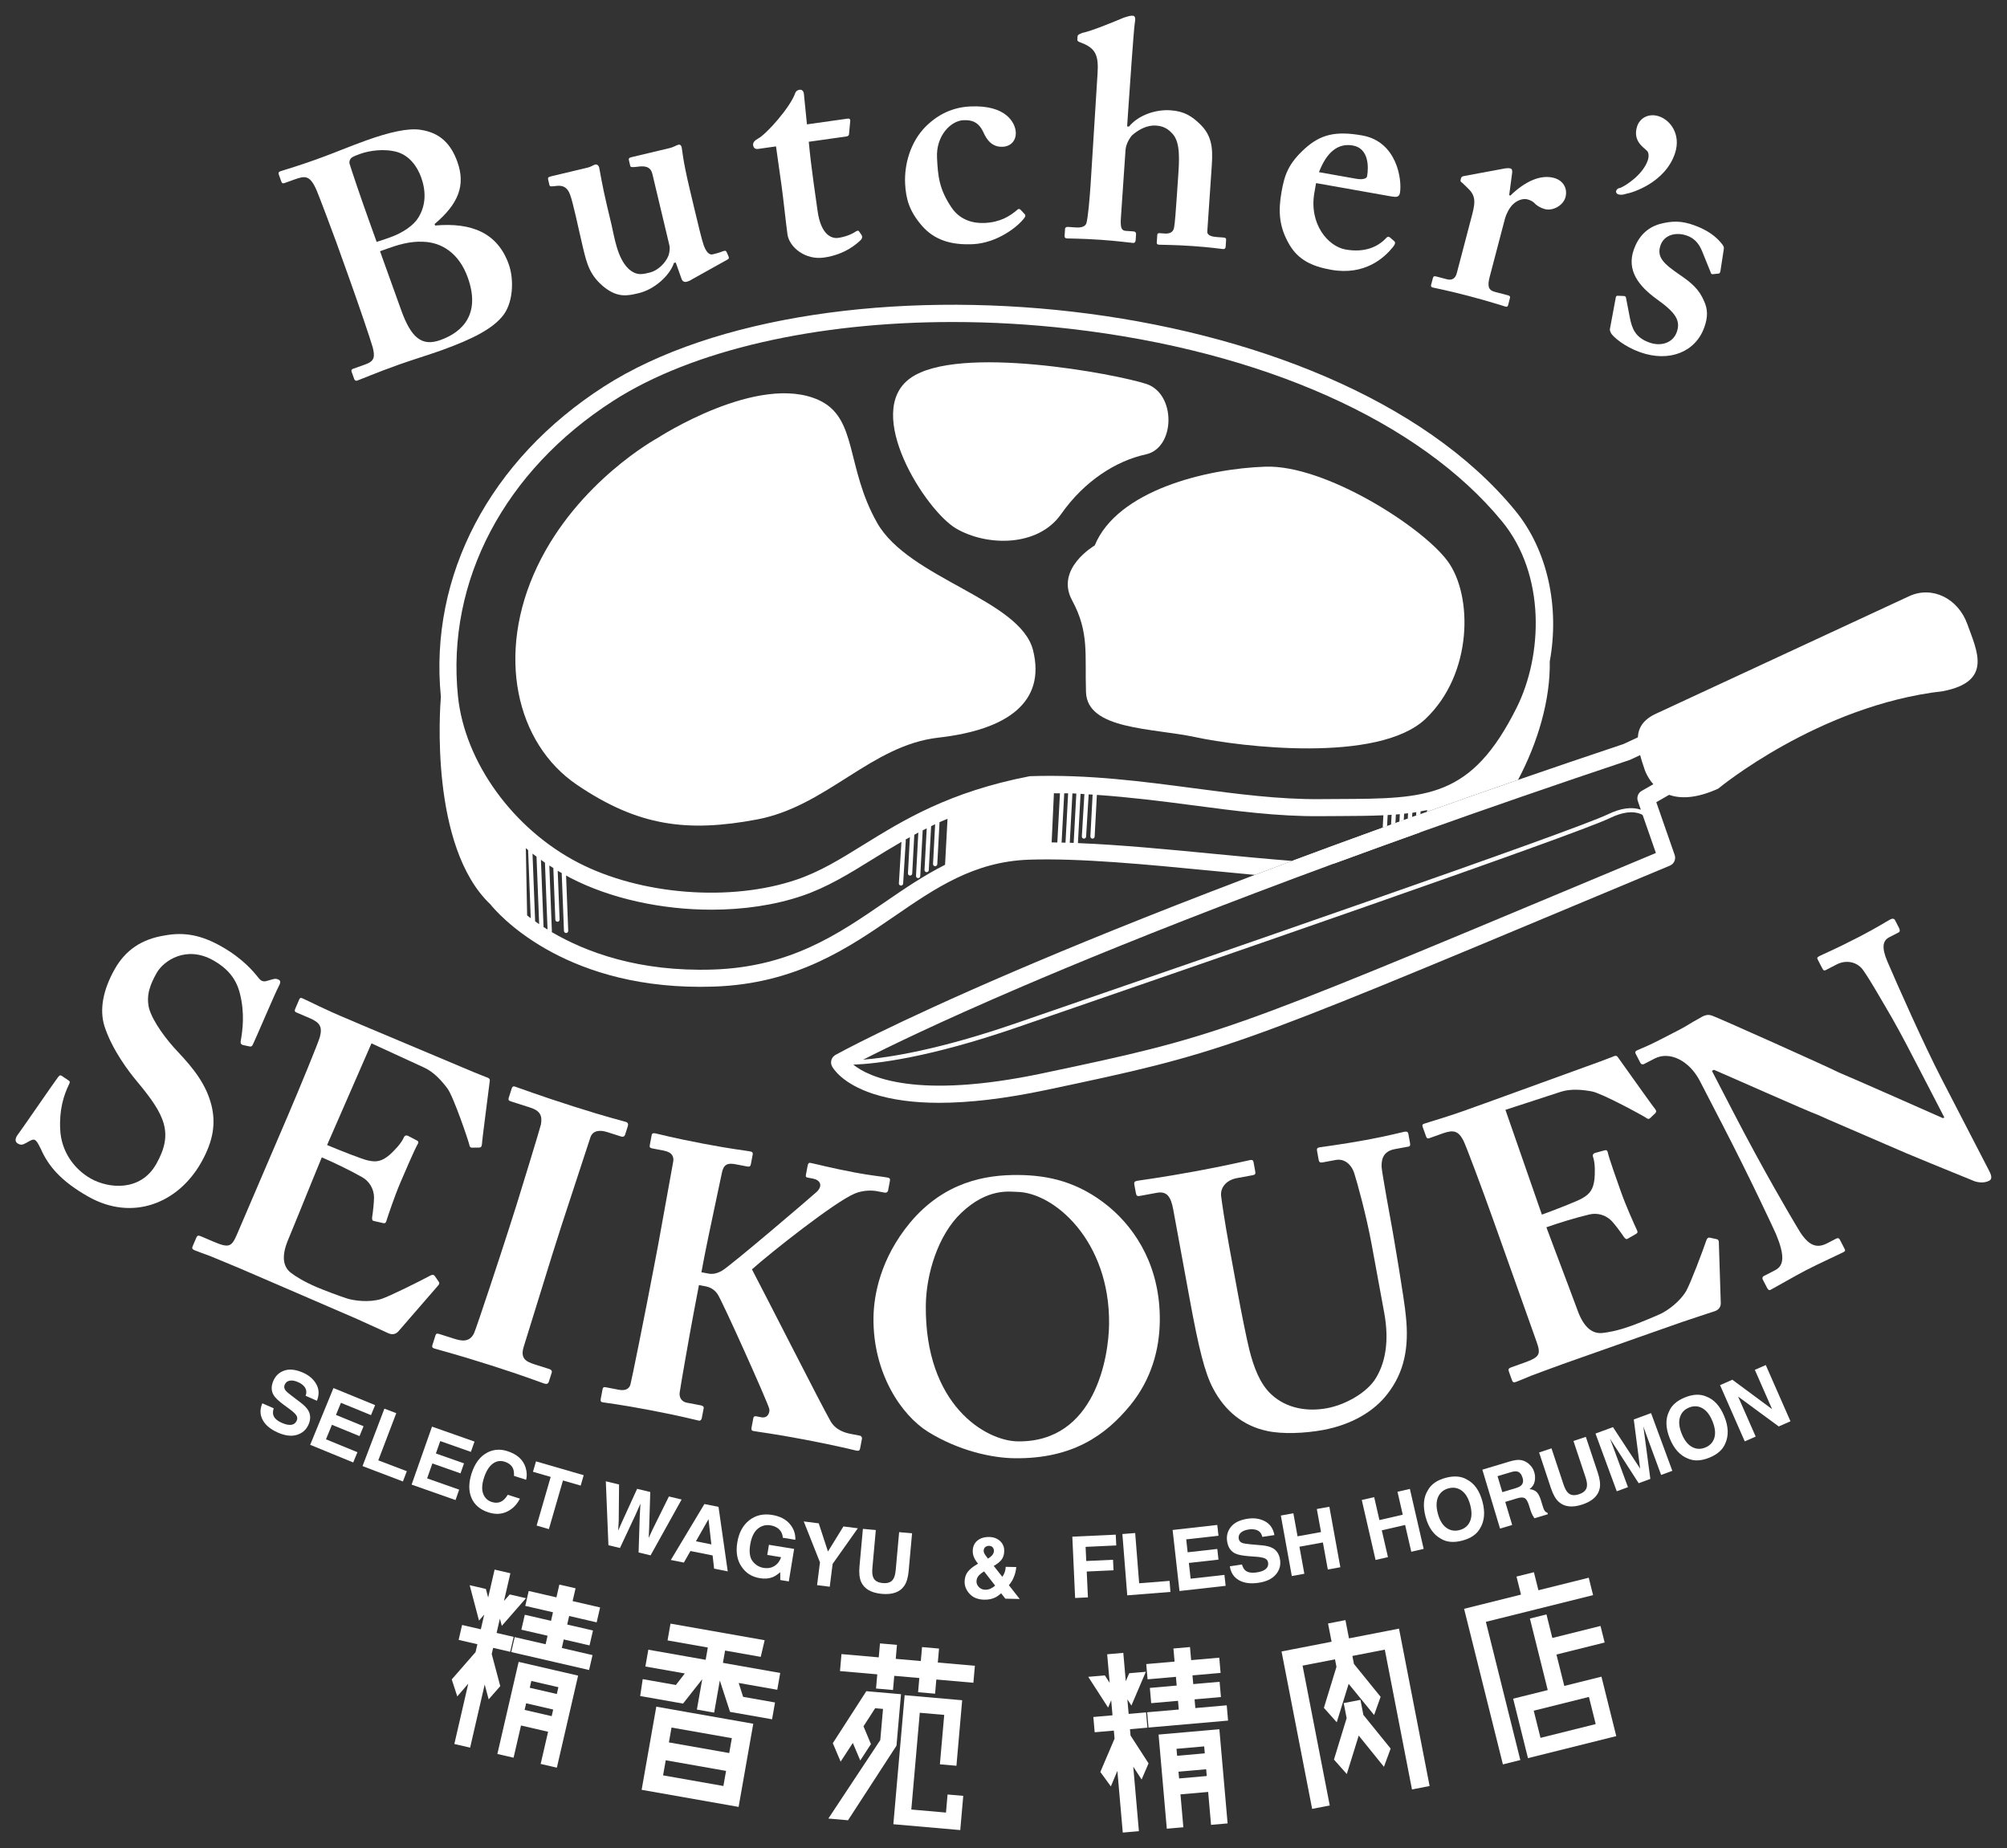 <?xml version="1.0" encoding="utf-8"?>
<!-- Generator: Adobe Illustrator 25.4.8, SVG Export Plug-In . SVG Version: 6.00 Build 0)  -->
<svg version="1.1" id="レイヤー_1" xmlns="http://www.w3.org/2000/svg" xmlns:xlink="http://www.w3.org/1999/xlink" x="0px"
	 y="0px" width="127.968px" height="117.85px" viewBox="0 0 127.968 117.85" enable-background="new 0 0 127.968 117.85"
	 xml:space="preserve">
<rect x="0" y="0" width="127.968" height="117.85" fill="#333333" stroke="none"/>
<g>
	<path fill="#FFFFFF" d="M31.873,103.211l-0.21,0.909l1.087,0.251l-0.22,0.952l-1.087-0.251l-0.091,0.394l0.545,2.045l-0.739,0.844
		l-0.254-0.945l-0.929,4.023l-1.006-0.232l0.888-3.846l-0.701,0.811l-0.353-1.083l1.519-1.741l0.116-0.502l-1.195-0.276l0.22-0.952
		l1.195,0.276l0.216-0.937l-0.332,0.382l-0.596-2.257l1.034,0.239l0.145,0.548l0.411-1.781l1.006,0.232l-0.408,1.767l0.368-0.415
		l1.035,0.239l-1.54,1.763L31.873,103.211z M35.822,105.08l1.958,0.452l-0.22,0.952l-4.962-1.145l0.22-0.953l1.971,0.455
		l0.125-0.543l-1.672-0.386l0.22-0.951l1.672,0.386l0.125-0.544l-1.767-0.408l0.219-0.951l1.767,0.408l0.188-0.816l1.033,0.238
		l-0.189,0.816l1.753,0.404l-0.219,0.951l-1.753-0.405l-0.126,0.544l1.644,0.38l-0.22,0.951l-1.645-0.38L35.822,105.08z
		 M35.506,112.711l-1.033-0.238l0.474-2.052l-1.727-0.399l-0.474,2.053l-1.033-0.238l1.356-5.872l3.792,0.876L35.506,112.711z
		 M35.603,107.579l-1.725-0.398l-0.1,0.435l1.725,0.398L35.603,107.579z M33.45,109.028l1.725,0.398l0.097-0.421l-1.725-0.399
		L33.45,109.028z"/>
	<path fill="#FFFFFF" d="M71.882,108.353l0.081,0.93l1.111-0.097l0.086,0.974l-1.111,0.097l0.035,0.403l1.149,1.776l-0.442,1.031
		l-0.533-0.82l0.36,4.113l-1.029,0.09l-0.344-3.933l-0.416,0.988l-0.67-0.92l0.906-2.125l-0.045-0.513l-1.222,0.107l-0.085-0.974
		l1.222-0.107l-0.084-0.958l-0.198,0.465l-1.264-1.961l1.057-0.093l0.308,0.476l-0.159-1.821l1.028-0.09l0.158,1.807l0.221-0.509
		l1.058-0.092l-0.92,2.153L71.882,108.353z M76.216,108.91l2.001-0.175l0.086,0.974l-5.073,0.444l-0.086-0.974l2.016-0.176
		l-0.049-0.555l-1.71,0.15l-0.085-0.973l1.71-0.15l-0.049-0.556l-1.807,0.158l-0.085-0.972l1.807-0.158l-0.073-0.835l1.056-0.092
		l0.073,0.834l1.793-0.157l0.085,0.972l-1.793,0.157l0.049,0.556l1.681-0.147l0.085,0.973l-1.681,0.147L76.216,108.91z
		 M78.273,116.265l-1.056,0.092l-0.184-2.098l-1.765,0.154l0.183,2.098l-1.055,0.092l-0.525-6.003l3.877-0.339L78.273,116.265z
		 M76.779,111.354l-1.764,0.154l0.039,0.444l1.764-0.154L76.779,111.354z M75.18,113.398l1.764-0.155l-0.038-0.431l-1.764,0.155
		L75.18,113.398z"/>
	<path fill="#FFFFFF" d="M49.559,107.744l-2.46-0.434l0.283,0.885l2.034,0.359l-0.189,1.072l-2.679-0.472l-0.652-2l-0.361,2.047
		l-1.101-0.194l0.341-1.936l-1.223,1.554l-2.734-0.482l0.162-1.077l2.115,0.373l0.569-0.735l-2.515-0.443l0.189-1.072l3.655,0.645
		l0.138-0.784l-2.568-0.453l0.189-1.071l6.003,1.059l-0.25,1.061l-2.273-0.401l-0.138,0.783l3.653,0.645L49.559,107.744z
		 M47.094,115.213l-6.183-1.09l0.935-5.302l6.183,1.09L47.094,115.213z M46.663,110.83l-3.846-0.678l-0.167,0.948l3.846,0.678
		L46.663,110.83z M42.278,113.201l3.846,0.678l0.17-0.962l-3.846-0.678L42.278,113.201z"/>
	<path fill="#FFFFFF" d="M57.161,111.307l-3.09,4.758l-1.254-0.11l3.311-5.004l0.174-1.987l-0.5-0.044l-0.745,1.154l0.475,1.133
		l-0.68,1.046l-0.475-1.119l-0.777,1.192l-0.499-1.177l2.138-3.315l2.21,0.193L57.161,111.307z M59.796,106.007l2.363,0.207
		l-0.095,1.083l-2.363-0.207l-0.079,0.904l-1.084-0.095l0.079-0.904l-1.599-0.14l-0.079,0.904l-1.083-0.095l0.079-0.904
		l-2.377-0.208l0.095-1.083l2.377,0.208l0.078-0.89l1.083,0.095l-0.078,0.89l1.599,0.14l0.078-0.89l1.084,0.095L59.796,106.007z
		 M60.317,115.574l0.101-1.153l1,0.087l-0.191,2.182l-4.266-0.373l0.72-8.227l3.668,0.321l-0.366,4.178l-1.055-0.092l0.276-3.151
		l-1.558-0.136l-0.54,6.17L60.317,115.574z"/>
	<path fill="#FFFFFF" d="M91.153,113.881l-1.124,0.219l-1.733-8.915l-2.067,0.402l0.099,0.508l1.701,2.098l-0.414,1.16l-1.624-1.987
		l-0.759,2.451l-0.819-0.921l0.801-2.614l-0.093-0.479l-2.068,0.402l1.733,8.915l-1.123,0.218l-1.951-10.037l3.191-0.62
		l-0.226-1.163l1.109-0.216l0.226,1.164l3.191-0.621L91.153,113.881z M86.633,110.666l-0.76,2.451l-0.819-0.922l0.809-2.643
		l-0.187-0.959l1.067-0.207l0.186,0.959l1.74,2.148l-0.428,1.163L86.633,110.666z"/>
	<path fill="#FFFFFF" d="M98.091,101.398l3.208-0.799l0.277,1.11l-6.836,1.704l2.197,8.812l-1.111,0.277l-2.474-9.921l3.628-0.905
		l-0.287-1.151l1.11-0.277L98.091,101.398z M98.604,102.939l0.374,1.502l3.072-0.766l0.264,1.056l-3.073,0.766l0.499,2.002
		l2.37-0.591l0.945,3.791l-5.63,1.404l-0.945-3.791l2.205-0.549l-1.137-4.56L98.604,102.939z M101.743,109.933 M101.311,108.2
		l-3.519,0.878l0.432,1.732l3.519-0.878L101.311,108.2z"/>
	<g>
		<g>
			<path fill="#FFFFFF" d="M21.447,15.456c-0.242-0.675-1.101-2.947-1.234-3.259c-0.447-1.066-0.76-0.996-1.472-0.74l-0.6,0.215
				c-0.112,0.04-0.163,0.016-0.204-0.096l-0.155-0.431c-0.04-0.113-0.023-0.182,0.089-0.222c0.262-0.094,1.189-0.343,2.756-0.927
				c0.6-0.216,1.704-0.676,2.715-1.039c1.424-0.511,2.67-0.811,3.479-0.679c1.251,0.185,1.936,0.912,2.34,2.037
				c0.539,1.499,0.075,2.681-1.451,3.97l0.033,0.094c2.338-0.206,3.979,0.475,4.692,2.461c0.364,1.012,0.286,2.563-0.438,3.373
				c-0.625,0.732-1.751,1.369-3.849,2.123c-0.749,0.269-2.006,0.658-2.756,0.927c-1.462,0.525-2.228,0.864-2.622,1.006
				c-0.075,0.027-0.151-0.009-0.185-0.103l-0.168-0.468c-0.034-0.093,0.009-0.151,0.084-0.178l0.806-0.289
				c0.562-0.202,0.612-0.474,0.46-1.075c-0.124-0.463-0.975-2.95-1.527-4.486L21.447,15.456z M24.015,15.422
				c0.307-0.089,0.569-0.183,0.869-0.291c0.824-0.296,1.5-0.771,1.791-1.257c0.51-0.818,0.476-1.737,0.18-2.561
				c-0.256-0.712-0.75-1.381-1.511-1.615c-0.85-0.245-1.81-0.09-2.372,0.112c-0.187,0.067-0.412,0.148-0.548,0.24
				c-0.099,0.078-0.171,0.23-0.136,0.387c0.109,0.363,0.651,1.988,1.216,3.562L24.015,15.422z M25.577,19.768
				c0.633,1.761,1.308,2.344,2.507,1.913c1.462-0.525,2.561-1.703,1.74-3.989c-0.552-1.537-1.652-2.242-2.849-2.277
				c-0.82-0.044-1.62,0.202-2.257,0.43l-0.487,0.175l0.417,1.162L25.577,19.768z"/>
			<path fill="#FFFFFF" d="M43.086,16.738l-0.116,0.028c-0.26,0.799-1.236,1.686-2.243,1.926c-0.697,0.166-1.317,0.314-2.198-0.377
				c-0.914-0.744-1.104-1.456-1.362-2.541c-0.221-0.93-0.359-1.593-0.456-2c-0.11-0.465-0.276-1.162-0.371-1.385
				c-0.173-0.471-0.486-0.58-0.844-0.536c-0.319,0.035-0.435,0.063-0.463-0.054l-0.083-0.348c-0.028-0.116,0.002-0.164,0.195-0.21
				l2.324-0.553c0.116-0.028,0.208-0.07,0.281-0.108c0.073-0.038,0.146-0.076,0.204-0.089c0.116-0.028,0.221,0.07,0.249,0.186
				c0.046,0.194,0.181,1.103,0.499,2.439l0.286,1.201c0.184,0.775,0.362,2.124,1.079,2.813c0.526,0.489,0.942,0.349,1.369,0.247
				c0.465-0.11,0.972-0.559,1.18-1.059c0.05-0.135,0.121-0.438,0.066-0.671l-1.084-4.551c-0.12-0.503-0.515-0.532-0.989-0.46
				c-0.358,0.044-0.406,0.015-0.424-0.063l-0.083-0.349c-0.032-0.136,0.021-0.169,0.195-0.21L42.7,9.442
				c0.135-0.032,0.228-0.075,0.32-0.117c0.092-0.043,0.165-0.08,0.242-0.099c0.116-0.028,0.183,0.079,0.201,0.157
				c0.046,0.194,0.05,0.725,0.506,2.642l0.332,1.395c0.221,0.929,0.443,1.859,0.574,2.237c0.216,0.563,0.428,0.594,0.583,0.557
				c0.116-0.028,0.387-0.092,0.611-0.186c0.15-0.056,0.213-0.051,0.251,0.022l0.132,0.296c0.047,0.112,0.018,0.16-0.055,0.197
				l-2.24,1.25c-0.107,0.066-0.214,0.133-0.369,0.17c-0.155,0.037-0.27-0.018-0.327-0.168L43.086,16.738z"/>
			<path fill="#FFFFFF" d="M48.335,9.496c-0.158,0.022-0.287-0.04-0.315-0.237c-0.022-0.158,0.079-0.293,0.322-0.428
				c0.524-0.275,2.033-1.976,2.35-2.865c0.057-0.169,0.169-0.225,0.288-0.242c0.158-0.022,0.253,0.085,0.275,0.243l0.197,1.963
				l2.602-0.367c0.118-0.017,0.169,0.056,0.16,0.138l-0.08,0.856c-0.008,0.082-0.062,0.13-0.18,0.146L51.568,9.04
				c0.077,0.833,0.191,1.782,0.314,2.65l0.25,1.774c0.217,1.538,0.912,1.761,1.307,1.705c0.434-0.061,0.853-0.221,1.11-0.398
				c0.13-0.079,0.189-0.087,0.242,0.006l0.152,0.22c0.056,0.113,0.028,0.197-0.04,0.287c-0.248,0.236-0.992,0.944-2.372,1.14
				c-1.183,0.167-2.204-0.654-2.321-1.482c-0.1-0.71-0.264-2.295-0.369-3.044l-0.362-2.563L48.335,9.496z"/>
			<path fill="#FFFFFF" d="M65.318,13.636c0.063,0.057,0.086,0.135,0.012,0.239c-0.467,0.641-1.815,1.623-3.287,1.694
				c-1.352,0.065-2.443-0.241-3.245-1.158c-0.802-0.918-1.039-1.704-1.087-2.698c-0.061-1.253,0.349-2.668,1.299-3.631
				c0.799-0.796,1.734-1.24,2.848-1.294c2.307-0.112,2.881,1.056,2.91,1.653c0.023,0.477-0.276,0.89-0.832,0.917
				c-0.676,0.033-1.017-0.429-1.241-0.937c-0.311-0.663-0.755-0.781-1.272-0.756c-0.795,0.038-1.747,0.982-1.678,2.393
				c0.058,1.193,0.137,2.007,0.931,3.184c0.579,0.849,1.464,1.005,2.1,0.975c0.995-0.048,1.595-0.416,2.111-0.859
				c0.038-0.042,0.117-0.046,0.18,0.011L65.318,13.636z"/>
			<path fill="#FFFFFF" d="M75.121,11.256c0.07-1.033,0.146-2.145-0.335-2.697c-0.296-0.34-0.603-0.52-1.08-0.553
				c-0.516-0.035-1.052,0.208-1.518,0.615c-0.173,0.188-0.398,0.571-0.424,0.949l-0.293,4.291c-0.044,0.635,0.022,0.84,0.301,0.859
				l0.476,0.033c0.12,0.008,0.196,0.053,0.187,0.192l-0.024,0.357c-0.008,0.119-0.054,0.196-0.173,0.188
				c-0.159-0.011-1.029-0.13-2.061-0.2c-1.232-0.084-1.991-0.076-2.15-0.087c-0.099-0.007-0.156-0.05-0.148-0.17l0.03-0.437
				c0.006-0.099,0.089-0.133,0.188-0.127l0.496,0.034c0.318,0.022,0.601-0.039,0.677-0.273c0.107-0.392,0.205-1.542,0.267-2.456
				l0.444-7.094c0.076-1.112-0.135-1.526-0.792-1.85L68.84,2.687c-0.116-0.048-0.154-0.09-0.148-0.17l0.014-0.199
				c0.005-0.08,0.048-0.116,0.294-0.219c0.607-0.118,2.003-0.702,2.66-0.976c0.244-0.063,0.369-0.134,0.567-0.121
				c0.159,0.011,0.188,0.173,0.126,0.488C72.29,1.844,72.016,5.857,71.95,6.83l-0.084,1.231l0.119,0.008
				c0.609-0.737,1.712-1.101,2.646-1.037c0.874,0.059,1.371,0.373,1.932,0.93c0.859,0.857,0.752,1.847,0.675,2.979l-0.081,1.192
				l-0.179,2.622c-0.019,0.278,0.336,0.342,0.653,0.364l0.358,0.024c0.159,0.011,0.195,0.053,0.189,0.153l-0.03,0.437
				c-0.007,0.099-0.05,0.156-0.17,0.148c-0.119-0.008-0.75-0.111-1.962-0.194c-1.192-0.081-1.911-0.07-2.11-0.084
				c-0.119-0.008-0.156-0.051-0.149-0.15l0.032-0.476c0.005-0.08,0.048-0.117,0.147-0.11l0.338,0.023
				c0.238,0.016,0.522-0.044,0.583-0.359c0.059-0.275,0.129-1.308,0.173-1.944L75.121,11.256z"/>
			<path fill="#FFFFFF" d="M83.807,12.282c-0.354,2,0.869,3.429,1.987,3.627c1.216,0.215,2.051-0.163,2.574-0.717
				c0.103-0.123,0.181-0.11,0.252-0.056l0.263,0.228c0.088,0.076,0.113,0.161-0.07,0.392c-0.543,0.672-1.779,1.828-3.936,1.447
				c-1.255-0.222-2.088-0.653-2.636-1.558c-0.718-1.198-0.74-2.213-0.526-3.429c0.191-1.078,0.437-1.783,1.474-2.732
				c1.011-0.913,1.962-1.149,3.668-0.847c2.235,0.395,2.547,2.857,2.405,3.661c-0.052,0.294-0.252,0.279-0.605,0.217l-4.744-0.84
				L83.807,12.282z M86.471,11.398c0.412,0.073,0.668-0.003,0.696-0.16c0.104-0.588,0.113-1.78-0.907-1.96
				c-0.96-0.17-1.674,0.432-2.161,1.7L86.471,11.398z"/>
			<path fill="#FFFFFF" d="M93.877,13.643c0.233-0.886,0.159-1.234-0.338-1.694l-0.296-0.284c-0.106-0.069-0.134-0.117-0.114-0.194
				l0.03-0.116c0.02-0.077,0.069-0.105,0.199-0.133l2.618-0.486c0.126-0.008,0.213-0.027,0.328,0.004
				c0.116,0.03,0.124,0.156,0.113,0.276l-0.191,1.432l0.078,0.02c0.937-0.907,1.918-1.349,2.766-1.127
				c0.616,0.162,0.89,0.687,0.748,1.226c-0.141,0.539-0.812,0.898-1.312,0.767c-0.27-0.071-0.481-0.208-0.615-0.326
				c-0.124-0.156-0.306-0.245-0.499-0.295c-0.231-0.061-0.618,0.002-0.955,0.346c-0.225,0.229-0.413,0.633-0.479,0.883l-0.976,3.717
				c-0.162,0.616-0.058,0.849,0.327,0.95l0.848,0.222c0.115,0.03,0.144,0.079,0.118,0.175L96.16,19.45
				c-0.026,0.096-0.074,0.125-0.171,0.099c-0.134-0.035-0.967-0.315-2.372-0.684c-1.348-0.354-2.114-0.493-2.268-0.534
				c-0.096-0.026-0.125-0.074-0.099-0.17l0.111-0.424c0.03-0.116,0.079-0.144,0.213-0.109l0.675,0.177
				c0.308,0.081,0.541-0.023,0.637-0.389L93.877,13.643z"/>
			<path fill="#FFFFFF" d="M104.977,9.584c-0.152-0.175-0.899-0.585-0.591-1.531c0.173-0.53,0.737-0.849,1.38-0.64
				c0.757,0.246,1.419,1.173,1.038,2.347c-0.616,1.893-2.751,2.539-3.103,2.592c-0.189,0.064-0.364,0.091-0.516,0.041
				c-0.114-0.037-0.165-0.138-0.14-0.213c0.037-0.113,0.1-0.177,0.276-0.203c0.389-0.167,1.454-0.867,1.75-1.776
				C105.156,9.936,105.116,9.671,104.977,9.584z"/>
			<path fill="#FFFFFF" d="M103.02,18.988c0.008-0.082,0.047-0.131,0.11-0.13l0.396,0.014c0.082,0.008,0.138,0.028,0.149,0.116
				l0.246,1.27c0.138,0.683,0.335,1.26,1.254,1.586c0.731,0.26,1.492,0.023,1.738-0.671c0.267-0.75-0.101-1.261-1.282-2.103
				c-1.142-0.828-1.93-1.826-1.457-3.158c0.293-0.825,0.833-1.394,1.657-1.63c0.816-0.217,1.402-0.199,2.171,0.074
				c0.919,0.326,1.402,0.751,1.673,1.059c0.228,0.25,0.258,0.345,0.237,0.464l-0.209,1.362c-0.008,0.082-0.041,0.176-0.092,0.2
				l-0.416,0.043c-0.063-0.001-0.113-0.04-0.124-0.128l-0.541-1.333c-0.139-0.324-0.356-0.781-0.976-1.001
				c-0.694-0.246-1.441-0.047-1.674,0.61c-0.273,0.769,0.21,1.194,1.229,1.894c0.783,0.531,1.228,0.943,1.53,1.642
				c0.267,0.559,0.257,1.063,0.03,1.701c-0.559,1.576-2.235,2.249-4.092,1.59c-0.994-0.353-1.707-0.965-1.853-1.207
				c-0.048-0.102-0.084-0.178-0.077-0.26L103.02,18.988z"/>
		</g>
		<g>
			<g>
				<path fill="#FFFFFF" d="M4.372,68.893c0.085,0.048,0.104,0.115,0.031,0.243c-0.343,0.706-0.63,1.612-0.564,2.886
					c0.061,1.384,0.88,2.522,1.945,3.124c1.151,0.65,3.179,0.842,4.179-0.927c1.108-1.96,0.575-3.105-1.202-5.234
					c-0.537-0.641-1.606-2.033-2.099-3.548c-0.339-1.091-0.078-2.349,0.657-3.649c0.675-1.193,1.697-1.908,3.178-2.139
					c1.262-0.242,2.368-0.011,3.603,0.688c1.406,0.795,2.066,1.618,2.395,2.029c0.165,0.206,0.317,0.235,0.484,0.189l0.433-0.121
					c0.134-0.037,0.243-0.031,0.371,0.041c0.128,0.072,0.098,0.224-0.022,0.437c-0.193,0.341-1.538,3.517-1.659,3.73
					c-0.048,0.085-0.115,0.104-0.212,0.077l-0.401-0.086c-0.097-0.027-0.17-0.096-0.141-0.248c0.124-0.717,0.265-1.762-0.044-3.005
					c-0.217-0.91-0.73-1.594-1.71-2.148c-1.704-0.963-3.157,0.014-3.603,0.803c-0.409,0.724-0.686,1.412-0.488,2.255
					c0.241,0.867,1.145,2.053,1.852,2.791c1.019,1.082,1.8,2.087,2.128,3.396c0.272,1.11,0.15,2.222-0.657,3.649
					c-1.47,2.599-4.379,3.766-7.191,2.176c-1.747-0.988-2.553-1.949-3.044-3.07c-0.159-0.315-0.239-0.472-0.367-0.545
					c-0.128-0.072-0.309,0.05-0.558,0.191c-0.248,0.141-0.358,0.135-0.528,0.039c-0.171-0.097-0.183-0.272-0.063-0.485
					c0.187-0.232,2.437-3.514,2.624-3.746c0.094-0.116,0.139-0.146,0.224-0.098L4.372,68.893z"/>
				<path fill="#FFFFFF" d="M19.96,75.155c-0.498,1.224-1.397,3.449-1.571,3.853c-0.501,1.17-0.289,1.793,0.148,2.14
					c0.321,0.244,0.823,0.565,1.678,0.932c0.405,0.173,1.459,0.572,1.928,0.72c0.424,0.129,1.376,0.27,2.173,0.025
					c0.559-0.186,2.455-1.132,3.114-1.488c0.138-0.074,0.215-0.067,0.286,0.016l0.263,0.379c0.048,0.074,0.042,0.151-0.051,0.244
					l-2.525,2.912c-0.154,0.173-0.37,0.241-0.639,0.125c-0.113-0.048-0.598-0.283-1.983-0.903c-1.417-0.607-3.725-1.622-7.482-3.232
					c-0.832-0.357-1.449-0.594-1.922-0.797c-0.46-0.17-0.784-0.283-0.987-0.369c-0.135-0.058-0.161-0.122-0.103-0.257l0.231-0.54
					c0.058-0.135,0.122-0.16,0.302-0.083l0.765,0.328c1.035,0.443,1.183,0.347,1.539-0.485l2.294-5.354l0.945-2.205
					c0.79-1.845,1.94-4.654,2.03-4.988c0.17-0.646,0.022-0.922-0.652-1.211l-0.855-0.366c-0.09-0.039-0.116-0.103-0.067-0.215
					l0.25-0.585c0.048-0.113,0.09-0.148,0.203-0.1c0.495,0.212,1.266,0.649,3.12,1.417l0.63,0.27c0.99,0.424,6.183,2.596,7.173,3.02
					c0.36,0.154,0.797,0.315,0.91,0.363c0.112,0.048,0.138,0.112,0.122,0.212c-0.035,0.331-0.491,3.757-0.497,4.02
					c-0.013,0.154-0.064,0.212-0.173,0.219l-0.482,0.006c-0.077-0.006-0.135-0.058-0.154-0.199c-0.032-0.173-0.99-3.033-1.395-3.58
					c-0.357-0.472-0.839-1.025-1.459-1.317l-3.381-1.555l-2.83,6.482c0.675,0.289,2.314,0.938,2.613,0.986
					c0.534,0.122,0.881,0.058,1.382-0.366c0.26-0.235,0.726-0.701,0.9-1.106c0.058-0.135,0.167-0.141,0.257-0.103l0.566,0.296
					c0.09,0.039,0.138,0.113,0.058,0.238c-0.199,0.34-0.835,1.825-1.086,2.41c-0.385,0.9-0.758,2.018-0.925,2.532
					c-0.048,0.113-0.103,0.116-0.247,0.08l-0.534-0.122c-0.1-0.016-0.125-0.08-0.113-0.234c0.064-0.399,0.119-0.961,0.122-1.279
					c-0.01-0.537-0.302-1.035-0.778-1.292c-0.771-0.437-1.832-0.945-2.552-1.253L19.96,75.155z"/>
				<path fill="#FFFFFF" d="M35.217,79.983c-0.074,0.233-1.736,5.611-1.818,5.868c-0.238,0.746,0.106,0.958,0.665,1.137l0.979,0.312
					c0.093,0.029,0.172,0.106,0.135,0.223l-0.186,0.583c-0.045,0.14-0.153,0.157-0.293,0.112c-0.28-0.089-1.191-0.456-3.382-1.155
					c-2.332-0.743-3.38-1-3.613-1.074c-0.14-0.045-0.172-0.106-0.134-0.223l0.2-0.63c0.03-0.093,0.091-0.125,0.231-0.08l0.933,0.297
					c0.466,0.149,0.994,0.266,1.288-0.335c0.151-0.312,1.802-5.334,2.203-6.593l0.52-1.632c0.178-0.56,1.469-4.772,1.542-5.083
					c0.108-0.582-0.051-0.889-0.703-1.097l-1.213-0.386c-0.14-0.045-0.172-0.106-0.135-0.223l0.193-0.606
					c0.037-0.117,0.099-0.148,0.192-0.119c0.28,0.089,1.47,0.545,3.755,1.273c2.239,0.713,3.007,0.881,3.334,0.985
					c0.14,0.045,0.157,0.153,0.12,0.27l-0.171,0.536c-0.045,0.14-0.153,0.157-0.246,0.127l-0.886-0.283
					c-0.513-0.163-0.946-0.096-1.087,0.347c-0.074,0.233-1.755,5.349-1.844,5.628L35.217,79.983z"/>
				<path fill="#FFFFFF" d="M44.228,83.717c-0.229,1.202-0.848,4.721-0.893,5.087c-0.04,0.341,0.164,0.579,0.452,0.634l0.914,0.174
					c0.096,0.018,0.183,0.085,0.17,0.157l-0.124,0.649c-0.018,0.096-0.084,0.183-0.181,0.165c-0.288-0.055-0.996-0.264-3.063-0.658
					c-2.068-0.394-2.851-0.468-3.091-0.514c-0.096-0.018-0.135-0.075-0.112-0.195l0.123-0.649c0.018-0.096,0.075-0.135,0.172-0.117
					l0.865,0.165c0.433,0.082,0.662-0.074,0.736-0.334c0.061-0.187,0.941-4.554,1.508-7.536l0.265-1.394
					c0.082-0.433,0.913-5.058,0.954-5.274c0.055-0.289-0.035-0.605-0.612-0.714l-0.721-0.137c-0.144-0.027-0.183-0.085-0.16-0.205
					l0.123-0.649c0.018-0.096,0.075-0.135,0.22-0.108c0.289,0.055,0.996,0.264,3.064,0.658c1.875,0.357,2.659,0.431,2.995,0.495
					c0.144,0.028,0.183,0.085,0.16,0.205l-0.114,0.601c-0.027,0.144-0.085,0.183-0.229,0.156l-0.769-0.146
					c-0.481-0.092-0.749,0.007-0.854,0.56c-0.073,0.385-0.883,4.117-1.103,5.271l-0.201,1.058l0.433,0.082
					c0.288,0.055,0.547,0.005,0.881-0.181c0.53-0.298,5.706-4.719,6.039-5.029c0.428-0.417,0.194-0.76-0.238-0.843l-0.361-0.069
					c-0.096-0.018-0.111-0.071-0.088-0.191l0.11-0.577c0.027-0.144,0.085-0.183,0.181-0.165c0.288,0.055,1.236,0.31,2.823,0.612
					c0.962,0.183,1.793,0.266,2.081,0.321c0.144,0.027,0.183,0.085,0.16,0.205l-0.114,0.601c-0.027,0.144-0.133,0.174-0.229,0.156
					l-0.481-0.091c-0.336-0.064-0.884-0.069-1.424,0.152c-1.272,0.531-5.407,3.804-6.55,4.833c0.733,1.385,4.43,8.665,4.991,9.644
					c0.332,0.611,0.948,0.779,1.333,0.852l0.529,0.101c0.144,0.028,0.174,0.133,0.16,0.205l-0.114,0.601
					c-0.027,0.144-0.085,0.183-0.229,0.156c-0.241-0.046-1.092-0.283-3.304-0.704c-2.02-0.384-2.947-0.486-3.284-0.55
					c-0.096-0.019-0.135-0.076-0.108-0.22l0.114-0.601c0.018-0.096,0.075-0.135,0.172-0.117l0.337,0.064
					c0.433,0.082,0.563-0.342,0.503-0.552c-0.149-0.527-2.983-6.846-3.294-7.303c-0.195-0.286-0.465-0.437-0.753-0.492l-0.433-0.082
					L44.228,83.717z"/>
				<path fill="#FFFFFF" d="M70.704,76.944c1.819,1.514,3.284,3.954,3.246,7.282c-0.02,1.811-0.532,3.714-1.872,5.364
					c-1.588,1.94-3.71,3.433-7.381,3.391c-1.469-0.016-3.568-0.481-5.512-1.678c-1.726-1.072-3.531-3.76-3.491-7.284
					c0.017-1.469,0.459-3.788,2.32-6.044c2.184-2.619,4.832-3.078,6.937-3.054C66.761,74.941,68.715,75.306,70.704,76.944z
					 M61.301,77.327c-1.509,1.427-2.247,3.939-2.27,5.897c-0.072,6.363,3.818,8.659,5.873,8.682
					c4.943,0.056,5.789-5.417,5.812-7.472c0.061-5.335-3.527-8.411-5.876-8.437C64.4,75.991,62.983,75.731,61.301,77.327z"/>
				<path fill="#FFFFFF" d="M74.804,77.108c-0.15-0.818-0.414-1.168-1.039-1.053l-1.107,0.203c-0.144,0.026-0.201-0.013-0.233-0.181
					l-0.101-0.553c-0.027-0.144,0.013-0.202,0.206-0.237c0.241-0.044,1.409-0.184,3.72-0.608c2.022-0.371,3.164-0.656,3.453-0.709
					c0.144-0.027,0.201,0.013,0.224,0.133l0.11,0.602c0.026,0.144-0.013,0.202-0.157,0.228l-1.011,0.186
					c-0.722,0.133-1.076,0.645-1.007,1.155c0.029,0.293,0.246,1.746,0.502,3.143l0.548,2.985c0.221,1.204,0.559,2.908,0.748,3.669
					c0.276,1.094,0.671,2.166,1.39,2.83c1.022,0.957,2.392,1.104,3.548,0.892c1.107-0.203,2.376-0.884,3.014-1.748
					c0.747-1.083,0.971-2.567,0.649-4.324l-0.796-4.333c-0.353-1.926-0.935-4.009-1.108-4.549c-0.187-0.613-0.652-0.975-1.182-0.878
					l-0.866,0.159c-0.144,0.026-0.206-0.037-0.224-0.133l-0.11-0.602c-0.027-0.144,0.013-0.202,0.157-0.228
					c0.241-0.044,1.361-0.175,2.95-0.467c1.492-0.274,2.249-0.488,2.442-0.523c0.217-0.04,0.254,0.028,0.276,0.148l0.101,0.554
					c0.027,0.144,0.016,0.221-0.105,0.243l-0.866,0.159c-0.867,0.159-0.839,0.851-0.839,1.124c0.005,0.298,0.624,3.668,0.681,3.981
					c0.062,0.337,0.782,4.534,0.863,5.515c0.218,2-0.086,3.599-1.174,4.993c-0.843,1.1-2.277,1.961-4.107,2.297
					c-1.156,0.212-2.587,0.276-3.573,0.059c-1.502-0.321-2.668-1.252-3.432-2.704c-0.532-0.997-0.92-2.568-1.498-5.722
					L74.804,77.108z"/>
				<path fill="#FFFFFF" d="M99.114,79.631c0.466,1.237,1.316,3.48,1.464,3.896c0.426,1.199,1.005,1.512,1.562,1.47
					c0.402-0.039,0.988-0.143,1.864-0.455c0.415-0.148,1.46-0.571,1.904-0.781c0.399-0.194,1.193-0.736,1.612-1.457
					c0.284-0.517,1.034-2.498,1.275-3.207c0.051-0.148,0.112-0.196,0.22-0.182l0.451,0.099c0.086,0.022,0.133,0.083,0.129,0.214
					l0.123,3.852c0.005,0.232-0.107,0.428-0.384,0.526c-0.115,0.041-0.631,0.198-2.069,0.684c-1.453,0.517-3.836,1.339-7.686,2.709
					c-0.854,0.303-1.468,0.548-1.952,0.72c-0.453,0.187-0.768,0.325-0.975,0.399c-0.139,0.049-0.201,0.019-0.25-0.119l-0.197-0.553
					c-0.049-0.138-0.02-0.201,0.165-0.267l0.784-0.279c1.061-0.377,1.104-0.548,0.8-1.402l-1.952-5.488l-0.804-2.259
					c-0.672-1.891-1.736-4.734-1.897-5.04c-0.314-0.59-0.61-0.692-1.302-0.446l-0.876,0.312c-0.092,0.033-0.155,0.003-0.195-0.112
					l-0.214-0.6c-0.041-0.115-0.035-0.169,0.081-0.211c0.508-0.18,1.37-0.384,3.253-1.079l0.646-0.23
					c1.014-0.361,6.301-2.294,7.316-2.655c0.369-0.131,0.799-0.31,0.914-0.351c0.115-0.041,0.178-0.011,0.234,0.073
					c0.199,0.267,2.19,3.091,2.365,3.289c0.096,0.122,0.097,0.199,0.021,0.278l-0.349,0.332c-0.061,0.048-0.138,0.049-0.249-0.042
					c-0.141-0.105-2.787-1.554-3.455-1.68c-0.583-0.105-1.312-0.183-1.966,0.024l-3.538,1.154l2.324,6.68
					c0.692-0.246,2.336-0.883,2.588-1.05c0.474-0.273,0.685-0.556,0.765-1.208c0.031-0.349,0.057-1.007-0.091-1.422
					c-0.049-0.138,0.027-0.217,0.119-0.25l0.616-0.167c0.092-0.033,0.178-0.011,0.204,0.135c0.085,0.385,0.627,1.907,0.84,2.507
					c0.328,0.922,0.814,1.996,1.04,2.487c0.041,0.115,0.003,0.155-0.127,0.227l-0.474,0.273c-0.084,0.056-0.147,0.026-0.242-0.096
					c-0.223-0.336-0.565-0.786-0.779-1.021c-0.372-0.388-0.925-0.554-1.448-0.42c-0.863,0.203-1.986,0.551-2.724,0.813
					L99.114,79.631z"/>
				<path fill="#FFFFFF" d="M110.526,70.93c1.911,3.696,3.658,6.649,4.05,7.301c0.605,1.065,1.137,1.452,1.919,1.047l0.565-0.292
					c0.174-0.09,0.219-0.003,0.275,0.106l0.259,0.5c0.067,0.131,0.09,0.174-0.084,0.264c-0.217,0.112-1.556,0.722-2.382,1.149
					c-0.566,0.292-2.01,1.122-2.228,1.234c-0.087,0.045-0.153,0.024-0.232-0.128l-0.281-0.543c-0.022-0.044-0.024-0.153,0.063-0.198
					l0.739-0.382c0.566-0.292,0.622-0.928,0.046-2.31c-0.181-0.403-1.624-3.514-3.423-6.992l-1.427-2.761
					c-0.675-1.304-1.931-1.922-2.887-1.428l-0.696,0.36c-0.098,0.023-0.164,0.002-0.209-0.085l-0.303-0.587
					c-0.045-0.087-0.024-0.153,0.063-0.198c0.109-0.056,0.294-0.125,0.697-0.305c0.403-0.181,0.989-0.484,1.946-0.979
					c0.37-0.191,0.684-0.381,0.934-0.538c0.283-0.146,0.467-0.269,0.598-0.337c0.261-0.135,0.425-0.137,0.623-0.074
					c0.33,0.105,7.356,3.25,8.105,3.634c0.484,0.19,6.056,2.655,6.629,2.909l0.087-0.045l-1.169-2.261
					c-0.989-1.913-1.551-3-2.156-4.065c-0.471-0.804-1.659-2.889-1.959-3.202c-0.422-0.443-1.057-0.5-1.579-0.23l-0.696,0.36
					c-0.131,0.067-0.175-0.02-0.232-0.128l-0.259-0.5c-0.067-0.13-0.09-0.174,0.084-0.264c0.261-0.135,0.991-0.429,2.469-1.194
					c1.304-0.674,1.793-1.009,2.053-1.144c0.174-0.09,0.262-0.025,0.296,0.04l0.258,0.5c0.067,0.13,0.069,0.24-0.018,0.285
					l-0.609,0.315c-0.434,0.225-0.472,0.685-0.122,1.523c0.656,1.535,2.327,5.3,3.473,7.517l2.967,5.739
					c0.158,0.304,0.315,0.609,0.054,0.744c-0.304,0.157-0.655,0.118-0.919,0.035c-0.286-0.127-2.157-0.868-4.337-1.78
					c-2.488-1.083-5.241-2.25-5.681-2.463c-0.462-0.147-6.188-2.697-6.607-2.866l-0.13,0.067L110.526,70.93z"/>
			</g>
		</g>
		<g>
			<g>
				<path fill="#FFFFFF" d="M17.45,89.795c-0.049,0.173-0.058,0.315-0.026,0.425c0.058,0.201,0.237,0.368,0.535,0.499
					c0.179,0.079,0.333,0.123,0.462,0.134c0.244,0.019,0.411-0.073,0.5-0.276c0.052-0.118,0.041-0.233-0.035-0.343
					c-0.076-0.109-0.216-0.237-0.42-0.386l-0.347-0.255c-0.341-0.251-0.562-0.458-0.662-0.621c-0.171-0.274-0.178-0.586-0.023-0.939
					c0.142-0.322,0.378-0.537,0.707-0.647c0.33-0.109,0.723-0.063,1.181,0.139c0.382,0.168,0.664,0.412,0.845,0.731
					c0.181,0.319,0.195,0.672,0.04,1.059l-0.722-0.318c0.082-0.223,0.054-0.419-0.084-0.588c-0.092-0.113-0.227-0.208-0.403-0.285
					c-0.197-0.087-0.371-0.116-0.522-0.09c-0.152,0.027-0.259,0.11-0.32,0.25c-0.057,0.129-0.041,0.25,0.046,0.365
					c0.056,0.075,0.192,0.195,0.408,0.358l0.56,0.425c0.245,0.186,0.413,0.364,0.502,0.533c0.139,0.263,0.138,0.554-0.003,0.874
					c-0.145,0.328-0.391,0.545-0.739,0.651c-0.348,0.106-0.753,0.057-1.214-0.146c-0.471-0.208-0.794-0.477-0.97-0.809
					c-0.176-0.332-0.182-0.684-0.018-1.057L17.45,89.795z"/>
				<path fill="#FFFFFF" d="M23.655,90.232l-1.917-0.786l-0.317,0.773l1.76,0.721l-0.258,0.629l-1.759-0.721l-0.38,0.926
					l2.005,0.822l-0.268,0.654l-2.744-1.125l1.484-3.62l2.656,1.089L23.655,90.232z"/>
				<path fill="#FFFFFF" d="M24.51,89.819l0.756,0.288l-1.146,3.008l1.819,0.693l-0.249,0.654l-2.575-0.981L24.51,89.819z"/>
				<path fill="#FFFFFF" d="M30.024,92.575l-1.954-0.688l-0.278,0.79l1.794,0.631l-0.224,0.637l-1.794-0.632l-0.335,0.952
					l2.044,0.72l-0.233,0.663l-2.8-0.986l1.301-3.697l2.71,0.954L30.024,92.575z"/>
				<path fill="#FFFFFF" d="M31.064,92.622c0.398-0.21,0.827-0.241,1.29-0.093c0.619,0.198,1.006,0.548,1.16,1.05
					c0.084,0.281,0.095,0.539,0.032,0.775l-0.773-0.248c0.008-0.194-0.012-0.349-0.061-0.465c-0.087-0.206-0.266-0.352-0.537-0.439
					c-0.277-0.088-0.532-0.044-0.765,0.133c-0.233,0.178-0.416,0.476-0.551,0.894c-0.134,0.419-0.151,0.759-0.049,1.021
					c0.101,0.262,0.281,0.435,0.54,0.518c0.266,0.085,0.497,0.059,0.695-0.079c0.108-0.073,0.219-0.2,0.333-0.379l0.773,0.248
					c-0.197,0.386-0.473,0.663-0.829,0.83c-0.356,0.168-0.747,0.183-1.174,0.046c-0.529-0.169-0.89-0.474-1.082-0.914
					c-0.192-0.441-0.192-0.962,0-1.563C30.274,93.309,30.607,92.864,31.064,92.622z"/>
				<path fill="#FFFFFF" d="M37.217,94.062l-0.192,0.663l-1.13-0.327l-0.898,3.102l-0.782-0.227l0.898-3.102l-1.13-0.327
					l0.192-0.663L37.217,94.062z"/>
				<path fill="#FFFFFF" d="M39.472,94.655l-0.021,2.306l-0.036,0.634l0.252-0.569l0.956-2.094l0.839,0.202l-0.071,2.293
					l-0.03,0.636l0.257-0.557l1.033-2.088l0.81,0.195l-1.979,3.56l-0.765-0.184l0.076-2.346l0.042-0.766l-0.311,0.706l-0.994,2.121
					l-0.736-0.177l-0.166-4.076L39.472,94.655z"/>
				<path fill="#FFFFFF" d="M44.913,95.901l0.9,0.18l0.588,4.113l-0.869-0.174l-0.095-0.841l-1.414-0.283l-0.419,0.738l-0.832-0.166
					L44.913,95.901z M44.374,98.276l0.982,0.197l-0.181-1.606L44.374,98.276z"/>
				<path fill="#FFFFFF" d="M49.912,98.05c-0.018-0.276-0.136-0.487-0.356-0.631c-0.123-0.08-0.266-0.133-0.428-0.159
					c-0.311-0.051-0.585,0.025-0.823,0.227c-0.238,0.202-0.396,0.538-0.472,1.009c-0.078,0.474-0.024,0.827,0.16,1.059
					c0.184,0.232,0.414,0.371,0.69,0.416c0.271,0.044,0.505,0.003,0.703-0.124c0.198-0.127,0.337-0.312,0.419-0.557l-0.883-0.144
					l0.106-0.646l1.606,0.262l-0.339,2.073l-0.544-0.089l-0.002-0.498c-0.185,0.156-0.345,0.261-0.481,0.315
					c-0.234,0.095-0.506,0.117-0.817,0.066c-0.511-0.083-0.901-0.329-1.17-0.736C47,99.484,46.909,98.97,47.01,98.353
					c0.102-0.624,0.355-1.096,0.761-1.416c0.406-0.32,0.892-0.434,1.458-0.342c0.491,0.08,0.865,0.27,1.122,0.568
					c0.257,0.298,0.377,0.638,0.36,1.018L49.912,98.05z"/>
				<path fill="#FFFFFF" d="M53.777,97.33l0.919,0.116l-1.607,2.272l-0.184,1.456l-0.807-0.102l0.184-1.453l-1.034-2.609
					l0.955,0.121l0.589,1.797L53.777,97.33z"/>
				<path fill="#FFFFFF" d="M55.019,97.484l0.824,0.075l-0.217,2.398c-0.024,0.268-0.01,0.467,0.042,0.596
					c0.08,0.228,0.286,0.357,0.62,0.387c0.332,0.03,0.557-0.06,0.676-0.27c0.075-0.118,0.124-0.311,0.149-0.579l0.217-2.398
					l0.824,0.075l-0.217,2.398c-0.038,0.415-0.131,0.732-0.281,0.952c-0.278,0.402-0.755,0.572-1.431,0.511
					c-0.676-0.061-1.115-0.314-1.318-0.76c-0.108-0.243-0.143-0.571-0.106-0.986L55.019,97.484z"/>
				<path fill="#FFFFFF" d="M61.693,100.241c0.121-0.166,0.316-0.328,0.586-0.488l0.083-0.049c-0.111-0.13-0.196-0.262-0.255-0.397
					c-0.059-0.134-0.088-0.273-0.084-0.417c0.006-0.285,0.107-0.506,0.303-0.663c0.196-0.156,0.447-0.231,0.754-0.224
					c0.28,0.006,0.509,0.093,0.689,0.261c0.179,0.168,0.266,0.38,0.261,0.635c-0.005,0.231-0.064,0.417-0.177,0.558
					c-0.113,0.141-0.276,0.271-0.491,0.389l0.545,0.695c0.067-0.091,0.119-0.189,0.156-0.296c0.037-0.107,0.058-0.22,0.063-0.34
					l0.671,0.014c-0.016,0.236-0.078,0.474-0.185,0.714c-0.059,0.135-0.154,0.283-0.284,0.444l0.689,0.878l-0.916-0.02l-0.267-0.343
					c-0.135,0.12-0.26,0.208-0.375,0.265c-0.206,0.101-0.441,0.148-0.707,0.142c-0.399-0.009-0.709-0.132-0.928-0.371
					c-0.22-0.239-0.326-0.501-0.32-0.787C61.51,100.608,61.572,100.407,61.693,100.241z M62.413,101.194
					c0.104,0.11,0.239,0.167,0.405,0.171c0.125,0.003,0.244-0.023,0.357-0.078c0.113-0.055,0.205-0.117,0.276-0.186l-0.705-0.905
					c-0.193,0.122-0.322,0.229-0.385,0.324c-0.064,0.094-0.097,0.199-0.099,0.314C62.259,100.964,62.309,101.084,62.413,101.194z
					 M62.791,99.102c0.031,0.052,0.099,0.146,0.205,0.28c0.109-0.072,0.189-0.134,0.236-0.185c0.092-0.094,0.14-0.198,0.142-0.31
					c0.002-0.082-0.024-0.156-0.076-0.221c-0.053-0.065-0.134-0.099-0.244-0.101c-0.068-0.002-0.133,0.016-0.193,0.052
					c-0.091,0.053-0.138,0.139-0.141,0.259C62.719,98.946,62.742,99.022,62.791,99.102z"/>
				<path fill="#FFFFFF" d="M68.372,97.982l2.77-0.129l0.032,0.688l-1.955,0.091l0.041,0.901l1.708-0.079l0.031,0.671l-1.708,0.079
					l0.076,1.649l-0.816,0.038L68.372,97.982z"/>
				<path fill="#FFFFFF" d="M71.564,97.814l0.816-0.065l0.254,3.204l1.938-0.153l0.056,0.705l-2.753,0.218L71.564,97.814z"/>
				<path fill="#FFFFFF" d="M77.692,97.922l-2.058,0.232l0.092,0.824l1.89-0.213l0.076,0.68l-1.889,0.213l0.113,1.003l2.154-0.242
					l0.079,0.697l-2.944,0.331l-0.438-3.892l2.848-0.321L77.692,97.922z"/>
				<path fill="#FFFFFF" d="M79.189,99.755c0.05,0.171,0.118,0.295,0.204,0.371c0.157,0.138,0.397,0.184,0.72,0.136
					c0.194-0.028,0.348-0.072,0.463-0.132c0.218-0.114,0.311-0.279,0.279-0.497c-0.019-0.127-0.091-0.217-0.216-0.27
					c-0.125-0.051-0.312-0.086-0.563-0.103l-0.429-0.032c-0.421-0.032-0.718-0.09-0.889-0.175c-0.289-0.141-0.461-0.402-0.517-0.784
					c-0.051-0.348,0.034-0.656,0.254-0.924c0.22-0.267,0.576-0.437,1.069-0.509c0.411-0.061,0.777-0.004,1.099,0.17
					c0.321,0.174,0.52,0.465,0.594,0.875l-0.773,0.114c-0.048-0.228-0.175-0.376-0.382-0.445c-0.138-0.045-0.302-0.054-0.493-0.025
					c-0.212,0.031-0.376,0.098-0.49,0.2c-0.114,0.102-0.16,0.228-0.139,0.378c0.02,0.138,0.098,0.231,0.233,0.281
					c0.087,0.033,0.266,0.062,0.536,0.086l0.701,0.063c0.307,0.027,0.543,0.089,0.709,0.185c0.256,0.149,0.409,0.396,0.46,0.742
					c0.052,0.355-0.041,0.669-0.278,0.943c-0.238,0.274-0.605,0.448-1.102,0.521c-0.508,0.075-0.924,0.018-1.248-0.169
					c-0.325-0.187-0.516-0.481-0.575-0.883L79.189,99.755z"/>
				<path fill="#FFFFFF" d="M82.367,100.492l-0.7-3.858l0.799-0.145l0.267,1.47l1.496-0.271l-0.267-1.47l0.799-0.145l0.7,3.858
					l-0.799,0.145l-0.313-1.725l-1.496,0.271l0.313,1.725L82.367,100.492z"/>
				<path fill="#FFFFFF" d="M87.707,99.467l-0.879-3.824l0.79-0.182l0.336,1.462l1.487-0.342l-0.336-1.462l0.79-0.182l0.879,3.824
					l-0.79,0.182l-0.393-1.708l-1.487,0.342l0.393,1.708L87.707,99.467z"/>
				<path fill="#FFFFFF" d="M94.365,97.46c-0.208,0.37-0.582,0.627-1.123,0.771c-0.541,0.144-0.994,0.106-1.358-0.112
					c-0.479-0.259-0.809-0.728-0.989-1.407c-0.184-0.693-0.13-1.264,0.161-1.712c0.208-0.37,0.582-0.627,1.123-0.771
					c0.541-0.143,0.993-0.106,1.358,0.112c0.474,0.246,0.803,0.715,0.987,1.408C94.704,96.428,94.651,96.998,94.365,97.46z
					 M93.725,97.014c0.124-0.28,0.13-0.632,0.017-1.057c-0.113-0.424-0.292-0.727-0.539-0.909c-0.247-0.182-0.528-0.232-0.843-0.148
					c-0.315,0.084-0.536,0.266-0.663,0.546c-0.126,0.281-0.133,0.634-0.02,1.059c0.113,0.425,0.294,0.728,0.543,0.909
					c0.249,0.181,0.531,0.229,0.846,0.146C93.382,97.475,93.601,97.294,93.725,97.014z"/>
				<path fill="#FFFFFF" d="M96.928,93.092c0.156,0.018,0.299,0.071,0.43,0.158c0.108,0.071,0.202,0.158,0.283,0.26
					c0.081,0.102,0.144,0.227,0.189,0.375c0.054,0.179,0.062,0.368,0.024,0.567c-0.038,0.2-0.149,0.366-0.332,0.499
					c0.193,0.018,0.345,0.08,0.455,0.186c0.11,0.107,0.205,0.291,0.284,0.554l0.075,0.252c0.052,0.172,0.093,0.286,0.125,0.343
					c0.049,0.091,0.118,0.148,0.206,0.171l0.028,0.094l-0.86,0.258c-0.049-0.076-0.087-0.137-0.113-0.185
					c-0.053-0.099-0.097-0.203-0.131-0.313l-0.11-0.347c-0.075-0.238-0.164-0.385-0.267-0.441c-0.103-0.056-0.262-0.052-0.479,0.014
					l-0.759,0.228l0.441,1.47l-0.773,0.232l-1.128-3.756l1.791-0.538C96.566,93.101,96.772,93.074,96.928,93.092z M95.484,94.124
					l0.306,1.02l0.84-0.252c0.167-0.05,0.286-0.108,0.357-0.174c0.126-0.116,0.157-0.281,0.093-0.494
					c-0.069-0.23-0.187-0.363-0.353-0.399c-0.094-0.02-0.221-0.007-0.381,0.041L95.484,94.124z"/>
				<path fill="#FFFFFF" d="M98.134,92.612l0.79-0.263l0.762,2.288c0.085,0.256,0.178,0.433,0.277,0.53
					c0.163,0.178,0.402,0.214,0.716,0.109c0.312-0.104,0.481-0.276,0.505-0.516c0.021-0.138-0.011-0.335-0.097-0.591l-0.762-2.288
					l0.79-0.263l0.762,2.286c0.132,0.395,0.173,0.723,0.124,0.985c-0.093,0.48-0.462,0.827-1.105,1.041
					c-0.643,0.214-1.146,0.158-1.511-0.169c-0.196-0.18-0.36-0.467-0.492-0.862L98.134,92.612z"/>
				<path fill="#FFFFFF" d="M104.171,90.509l1.102-0.406l1.356,3.68l-0.714,0.263l-0.918-2.489
					c-0.027-0.072-0.063-0.172-0.108-0.302c-0.046-0.13-0.082-0.229-0.107-0.3l0.445,3.344l-0.744,0.274l-1.827-2.834
					c0.026,0.07,0.063,0.169,0.113,0.297c0.049,0.128,0.087,0.228,0.113,0.3l0.918,2.489l-0.714,0.263l-1.356-3.68l1.114-0.411
					l1.733,2.647L104.171,90.509z"/>
				<path fill="#FFFFFF" d="M110.005,92.04c-0.16,0.393-0.499,0.695-1.017,0.905c-0.518,0.21-0.971,0.229-1.36,0.058
					c-0.508-0.198-0.893-0.622-1.158-1.274c-0.269-0.665-0.288-1.238-0.055-1.72c0.159-0.393,0.498-0.695,1.017-0.905
					c0.518-0.21,0.971-0.229,1.36-0.058c0.5,0.185,0.885,0.61,1.155,1.275C110.211,90.972,110.23,91.545,110.005,92.04z
					 M109.309,91.677c0.086-0.292,0.047-0.642-0.118-1.05c-0.164-0.406-0.38-0.685-0.645-0.835
					c-0.266-0.151-0.549-0.165-0.849-0.044c-0.3,0.121-0.494,0.329-0.583,0.622c-0.089,0.293-0.051,0.644,0.114,1.052
					c0.165,0.408,0.382,0.686,0.65,0.835c0.268,0.149,0.552,0.162,0.852,0.041C109.029,92.176,109.222,91.969,109.309,91.677z"/>
				<path fill="#FFFFFF" d="M109.672,88.32l0.784-0.345l2.534,1.875l-1.1-2.505l0.697-0.306l1.575,3.586l-0.748,0.329l-2.591-1.905
					l1.121,2.551l-0.697,0.306L109.672,88.32z"/>
			</g>
		</g>
		<path fill-rule="evenodd" clip-rule="evenodd" fill="#FFFFFF" d="M41.929,27.927c0,0-5.092,2.76-7.677,8.202
			c-2.653,5.585-1.356,11.275,2.533,13.911c3.888,2.635,7.012,3.051,11.476,2.213c4.464-0.839,7.273-4.733,11.576-5.22
			c4.461-0.505,6.835-2.299,6.036-5.555c-0.799-3.256-7.926-4.576-9.944-8.137c-2.018-3.562-1.232-6.685-3.714-7.826
			C48.356,23.741,41.929,27.927,41.929,27.927z"/>
		<path fill-rule="evenodd" clip-rule="evenodd" fill="#FFFFFF" d="M58.043,24.112c-3.038,2.173,0.97,8.434,2.908,9.58
			c1.939,1.145,5.223,1.209,6.708-0.913c1.485-2.122,3.516-3.398,5.403-3.807c1.887-0.408,1.946-3.865,0.024-4.493
			C71.166,23.851,61.082,21.939,58.043,24.112z"/>
		<path fill-rule="evenodd" clip-rule="evenodd" fill="#FFFFFF" d="M69.799,34.781c0,0-2.543,1.467-1.439,3.503
			c1.104,2.037,0.804,3.429,0.884,5.846c0.08,2.416,4.222,2.279,7.006,2.878c2.784,0.599,11.632,1.689,14.647-1.175
			c3.015-2.864,3.023-7.874,1.395-10.067c-1.627-2.192-7.805-6.135-11.602-6.01C76.894,29.883,71.238,31.279,69.799,34.781z"/>
		<g>
			<path fill="none" d="M89.361,54.971c0.083-0.012,0.173-0.021,0.252-0.035l0.083-1.557c-0.085,0.031-0.17,0.061-0.255,0.091
				L89.361,54.971z"/>
			<path fill="none" d="M88.039,55.086l0.061-1.133c-1.039,0.376-2.053,0.746-3.035,1.107
				C86.152,55.108,87.165,55.125,88.039,55.086z"/>
			<path fill="none" d="M89.888,54.879c0.007-0.001,0.014-0.003,0.021-0.004c0.091-0.147,0.175-0.308,0.254-0.475l0.065-1.211
				c-0.086,0.031-0.169,0.061-0.255,0.091L89.888,54.879z"/>
			<path fill="none" d="M88.312,55.074c0.086-0.005,0.167-0.012,0.251-0.018l0.069-1.294c-0.084,0.03-0.171,0.061-0.255,0.092
				L88.312,55.074z"/>
			<path fill="none" d="M88.836,55.033c0.084-0.008,0.17-0.015,0.251-0.024l0.077-1.439c-0.085,0.03-0.171,0.061-0.255,0.091
				L88.836,55.033z"/>
			<path fill="none" d="M88.729,51.954c-0.084,0.005-0.166,0.012-0.251,0.017l-0.038,0.704c0.084-0.03,0.17-0.061,0.255-0.092
				L88.729,51.954z"/>
			<path fill="none" d="M88.205,51.985c-0.883,0.04-1.824,0.046-2.84,0.05c-0.384,0.002-0.78,0.003-1.188,0.007
				c-2.686,0.025-5.374-0.33-8.219-0.706c-1.957-0.259-3.961-0.507-6.02-0.651l-0.142,2.66c-0.004,0.073-0.064,0.129-0.136,0.129
				c-0.002,0-0.005,0-0.007,0c-0.075-0.004-0.133-0.068-0.129-0.143l0.142-2.663c-0.084-0.005-0.168-0.011-0.252-0.016l-0.163,2.695
				c-0.004,0.072-0.064,0.128-0.136,0.128c-0.003,0-0.005,0-0.008,0c-0.075-0.005-0.132-0.069-0.128-0.144l0.163-2.696
				c-0.082-0.004-0.163-0.012-0.245-0.016l-0.168,3.14c2.692,0.108,5.714,0.398,8.671,0.685c1.683,0.163,3.377,0.325,4.986,0.45
				c1.818-0.678,3.746-1.386,5.777-2.119L88.205,51.985z"/>
			<path fill="none" d="M89.253,51.917c-0.082,0.007-0.168,0.011-0.251,0.018l-0.029,0.548c0.085-0.031,0.169-0.061,0.255-0.092
				L89.253,51.917z"/>
			<path fill="none" d="M90.304,51.784c-0.084,0.013-0.167,0.03-0.252,0.042L90.037,52.1c0.086-0.031,0.168-0.061,0.255-0.092
				L90.304,51.784z"/>
			<path fill="none" d="M91,51.654c-0.138,0.031-0.281,0.055-0.422,0.081l-0.009,0.175c0.133-0.047,0.274-0.097,0.408-0.144
				C90.984,51.73,90.994,51.688,91,51.654z"/>
			<path fill="none" d="M89.778,51.857c-0.083,0.01-0.167,0.02-0.251,0.029l-0.022,0.406c0.086-0.031,0.169-0.061,0.255-0.092
				L89.778,51.857z"/>
			<path fill="none" d="M84.167,50.954c0.41-0.004,0.807-0.005,1.193-0.007c5.625-0.024,8.449-0.036,11.34-5.824
				c1.657-3.318,1.871-8.461-0.928-11.874C90.53,26.857,80.497,22.38,68.246,20.967c-2.535-0.292-5.054-0.435-7.51-0.435
				c-8.684,0-16.581,1.782-21.629,5.021c-6.952,4.461-10.657,11.5-9.91,18.83c0.428,4.203,3.511,8.472,7.671,10.624
				c3.986,2.062,9.704,2.509,13.906,1.086c1.499-0.507,2.776-1.297,4.255-2.212c2.564-1.586,5.47-3.384,10.589-4.381l0.086-0.01
				c3.673-0.121,7.09,0.331,10.395,0.767C78.906,50.628,81.551,50.978,84.167,50.954z"/>
			<path fill="none" d="M34.49,54.822l0.167,4.289c0.081,0.052,0.171,0.104,0.255,0.156l-0.166-4.261
				C34.659,54.947,34.576,54.883,34.49,54.822z"/>
			<path fill="none" d="M67.688,53.726c0.084,0.002,0.165,0.002,0.249,0.005l0.168-3.145c-0.082-0.003-0.167,0.001-0.249-0.001
				L67.688,53.726z"/>
			<path fill="none" d="M59.762,55.104c-0.004,0.073-0.064,0.129-0.136,0.129c-0.002,0-0.005,0-0.007,0
				c-0.075-0.004-0.133-0.068-0.129-0.143l0.136-2.534c-0.088,0.041-0.17,0.084-0.257,0.126l-0.15,2.802
				c-0.004,0.073-0.064,0.129-0.136,0.129c-0.002,0-0.005,0-0.007,0c-0.075-0.004-0.133-0.068-0.129-0.143l0.142-2.651
				c-0.085,0.042-0.173,0.083-0.257,0.126l-0.156,2.919c-0.004,0.073-0.064,0.129-0.136,0.129c-0.002,0-0.005,0-0.007,0
				c-0.075-0.004-0.133-0.068-0.128-0.143l0.148-2.763c-0.089,0.047-0.17,0.094-0.257,0.141l-0.133,2.474
				c-0.004,0.073-0.064,0.129-0.136,0.129c-0.002,0-0.005,0-0.007,0c-0.075-0.004-0.133-0.068-0.129-0.143l0.124-2.306
				c-0.093,0.051-0.19,0.102-0.281,0.154c0.008,0.019,0.021,0.036,0.02,0.058l-0.17,2.747c-0.005,0.072-0.064,0.128-0.136,0.128
				c-0.003,0-0.006,0-0.008,0c-0.075-0.005-0.132-0.069-0.127-0.144l0.163-2.644c-0.66,0.379-1.278,0.76-1.875,1.13
				c-1.472,0.91-2.862,1.771-4.478,2.318c-1.744,0.59-3.734,0.877-5.764,0.877c-3.161,0-6.417-0.696-8.991-2.028
				c-0.093-0.048-0.183-0.103-0.275-0.153l0.137,3.527c0.003,0.075-0.056,0.138-0.131,0.141c-0.002,0-0.004,0-0.005,0
				c-0.073,0-0.133-0.057-0.136-0.131l-0.144-3.693c-0.084-0.048-0.171-0.092-0.255-0.142l0.121,3.106
				c0.003,0.075-0.056,0.138-0.131,0.141c-0.002,0-0.004,0-0.005,0c-0.073,0-0.133-0.057-0.136-0.131l-0.128-3.292
				c-0.086-0.053-0.171-0.108-0.256-0.163l0.164,4.203c0.001,0.015-0.01,0.026-0.015,0.039c2.177,1.28,5.552,2.549,10.292,2.393
				c4.938-0.163,7.993-2.263,10.947-4.294c1.267-0.871,2.506-1.712,3.845-2.386l0.157-2.932c-0.17,0.073-0.347,0.143-0.51,0.217
				L59.762,55.104z"/>
			<path fill="none" d="M68.209,53.735c0.082,0.003,0.167,0.007,0.249,0.01l0.168-3.145c-0.084-0.004-0.165-0.01-0.249-0.013
				L68.209,53.735z"/>
			<path fill="none" d="M33.526,54.082l0.083,4.287c0.077,0.06,0.149,0.118,0.231,0.179l-0.169-4.347
				C33.623,54.162,33.574,54.122,33.526,54.082z"/>
			<path fill="none" d="M67.054,53.714c0.118,0.001,0.242,0.005,0.362,0.007l0.168-3.137c-0.128-0.002-0.258-0.001-0.386-0.002
				L67.054,53.714z"/>
			<path fill="none" d="M33.953,54.432l0.168,4.316c0.083,0.059,0.168,0.118,0.256,0.177l-0.168-4.306
				C34.125,54.556,34.037,54.496,33.953,54.432z"/>
			<path fill="#FFFFFF" d="M77.4,54.443c-2.957-0.287-5.978-0.577-8.671-0.685l0.168-3.14c0.082,0.004,0.163,0.011,0.245,0.016
				l-0.163,2.696c-0.005,0.075,0.053,0.139,0.128,0.144c0.003,0,0.006,0,0.008,0c0.071,0,0.131-0.056,0.136-0.128l0.163-2.695
				c0.084,0.005,0.168,0.011,0.252,0.016l-0.142,2.663c-0.004,0.075,0.053,0.139,0.129,0.143c0.002,0,0.005,0,0.007,0
				c0.072,0,0.132-0.056,0.136-0.129l0.142-2.66c2.059,0.144,4.063,0.392,6.02,0.651c2.845,0.376,5.534,0.731,8.219,0.706
				c0.408-0.004,0.804-0.005,1.188-0.007c1.016-0.004,1.957-0.01,2.84-0.05l-0.042,0.789c0.091-0.033,0.186-0.067,0.278-0.1
				l0.038-0.704c0.085-0.005,0.167-0.012,0.251-0.017l-0.034,0.629c0.092-0.033,0.185-0.066,0.278-0.1l0.029-0.548
				c0.083-0.006,0.169-0.01,0.251-0.018l-0.025,0.474c0.093-0.033,0.184-0.066,0.278-0.1l0.022-0.406
				c0.084-0.009,0.168-0.019,0.251-0.029L89.76,52.2c0.094-0.034,0.183-0.066,0.277-0.1l0.015-0.275
				c0.085-0.012,0.168-0.028,0.252-0.042l-0.012,0.225c0.092-0.033,0.185-0.066,0.277-0.099l0.009-0.175
				c0.141-0.026,0.284-0.05,0.422-0.081c-0.007,0.034-0.016,0.076-0.023,0.112c1.857-0.661,3.789-1.339,5.814-2.038
				c1.269-2.39,2.068-5.116,2.023-7.555c0.635-3.465-0.132-7.091-2.2-9.612C84.887,18.262,52.485,15.677,38.52,24.638
				c-7.285,4.674-11.171,12.07-10.409,19.793c-0.054,0.635-0.734,9.541,3.154,13.23c0.408,0.509,4.458,5.261,13.386,5.261
				c0.279,0,0.562-0.005,0.851-0.014c5.255-0.173,8.587-2.464,11.527-4.485c2.613-1.796,5.08-3.493,8.592-3.608
				c3.241-0.108,7.529,0.309,11.673,0.711c0.919,0.089,1.828,0.177,2.72,0.259c0.77-0.292,1.559-0.588,2.371-0.891
				C80.778,54.768,79.084,54.606,77.4,54.443z M33.61,58.369l-0.083-4.287c0.048,0.04,0.097,0.08,0.146,0.119l0.169,4.347
				C33.758,58.487,33.686,58.428,33.61,58.369z M34.121,58.748l-0.168-4.316c0.084,0.065,0.172,0.124,0.256,0.187l0.168,4.306
				C34.289,58.865,34.204,58.806,34.121,58.748z M34.657,59.111l-0.167-4.289c0.086,0.061,0.169,0.125,0.256,0.184l0.166,4.261
				C34.828,59.215,34.737,59.163,34.657,59.111z M60.258,55.141c-1.338,0.674-2.578,1.515-3.845,2.386
				c-2.955,2.031-6.01,4.131-10.947,4.294c-4.74,0.155-8.114-1.114-10.292-2.393c0.004-0.014,0.015-0.024,0.015-0.039l-0.164-4.203
				c0.085,0.055,0.17,0.11,0.256,0.163l0.128,3.292c0.003,0.073,0.063,0.131,0.136,0.131c0.002,0,0.003,0,0.005,0
				c0.075-0.003,0.134-0.066,0.131-0.141l-0.121-3.106c0.083,0.05,0.17,0.094,0.255,0.142l0.144,3.693
				c0.003,0.073,0.063,0.131,0.136,0.131c0.002,0,0.003,0,0.005,0c0.075-0.003,0.134-0.066,0.131-0.141l-0.137-3.527
				c0.092,0.05,0.182,0.105,0.275,0.153c2.575,1.332,5.831,2.028,8.991,2.028c2.029,0,4.02-0.287,5.764-0.877
				c1.616-0.547,3.007-1.407,4.478-2.318c0.597-0.369,1.215-0.75,1.875-1.13l-0.163,2.644c-0.005,0.075,0.052,0.139,0.127,0.144
				c0.003,0,0.006,0,0.008,0c0.071,0,0.131-0.055,0.136-0.128l0.17-2.747c0.001-0.022-0.012-0.039-0.02-0.058
				c0.091-0.052,0.188-0.102,0.281-0.154l-0.124,2.306c-0.004,0.075,0.053,0.139,0.129,0.143c0.002,0,0.005,0,0.007,0
				c0.072,0,0.132-0.056,0.136-0.129l0.133-2.474c0.087-0.047,0.169-0.094,0.257-0.141l-0.148,2.763
				c-0.004,0.075,0.053,0.139,0.128,0.143c0.002,0,0.005,0,0.007,0c0.072,0,0.132-0.056,0.136-0.129l0.156-2.919
				c0.083-0.042,0.172-0.084,0.257-0.126l-0.142,2.651c-0.004,0.075,0.053,0.139,0.129,0.143c0.002,0,0.005,0,0.007,0
				c0.072,0,0.132-0.056,0.136-0.129l0.15-2.802c0.086-0.042,0.168-0.084,0.257-0.126l-0.136,2.534
				c-0.004,0.075,0.053,0.139,0.129,0.143c0.002,0,0.005,0,0.007,0c0.072,0,0.132-0.056,0.136-0.129l0.143-2.678
				c0.164-0.074,0.341-0.145,0.51-0.217L60.258,55.141z M65.706,49.49l-0.086,0.01c-5.119,0.997-8.025,2.795-10.589,4.381
				c-1.479,0.915-2.756,1.705-4.255,2.212c-4.202,1.422-9.92,0.976-13.906-1.086c-4.16-2.152-7.243-6.422-7.671-10.624
				c-0.747-7.33,2.958-14.369,9.91-18.83c5.048-3.239,12.945-5.021,21.629-5.021c2.456,0,4.975,0.143,7.51,0.435
				c12.251,1.413,22.284,5.89,27.527,12.282c2.799,3.412,2.585,8.556,0.928,11.874c-2.891,5.787-5.715,5.8-11.34,5.824
				c-0.386,0.002-0.784,0.003-1.193,0.007c-2.617,0.024-5.261-0.326-8.067-0.697C72.796,49.821,69.379,49.37,65.706,49.49z
				 M67.416,53.72c-0.12-0.002-0.244-0.006-0.362-0.007l0.144-3.132c0.129,0.001,0.258-0.001,0.386,0.002L67.416,53.72z
				 M67.937,53.73c-0.084-0.002-0.166-0.003-0.249-0.005l0.168-3.141c0.082,0.002,0.167-0.001,0.249,0.001L67.937,53.73z
				 M68.458,53.746c-0.082-0.003-0.168-0.007-0.249-0.01l0.169-3.148c0.084,0.003,0.166,0.01,0.249,0.013L68.458,53.746z"/>
			<path fill="#FFFFFF" d="M90.229,53.188l0.063-1.179c-0.087,0.031-0.168,0.061-0.255,0.092l-0.063,1.179
				C90.06,53.248,90.142,53.218,90.229,53.188z"/>
			<path fill="#FFFFFF" d="M88.632,53.761l0.063-1.179c-0.084,0.03-0.171,0.061-0.255,0.092l-0.063,1.179
				C88.461,53.823,88.548,53.792,88.632,53.761z"/>
			<path fill="#FFFFFF" d="M89.164,53.57l0.063-1.179c-0.085,0.031-0.17,0.061-0.255,0.092l-0.063,1.179
				C88.994,53.631,89.08,53.601,89.164,53.57z"/>
			<path fill="#FFFFFF" d="M89.697,53.379L89.76,52.2c-0.086,0.031-0.169,0.061-0.255,0.092l-0.063,1.179
				C89.527,53.44,89.611,53.409,89.697,53.379z"/>
			<path fill="#FFFFFF" d="M88.163,52.774c-2.03,0.733-3.959,1.44-5.777,2.119c0.932,0.072,1.829,0.13,2.678,0.167
				c0.982-0.362,1.996-0.731,3.035-1.107L88.163,52.774z"/>
			<path fill="#FFFFFF" d="M88.377,53.853l0.063-1.179c-0.092,0.033-0.186,0.067-0.278,0.1L88.1,53.953
				C88.19,53.92,88.286,53.886,88.377,53.853z"/>
			<path fill="#FFFFFF" d="M89.442,53.47l0.063-1.179c-0.093,0.033-0.185,0.066-0.278,0.1l-0.063,1.179
				C89.256,53.537,89.349,53.504,89.442,53.47z"/>
			<path fill="#FFFFFF" d="M88.909,53.662l0.063-1.179c-0.093,0.033-0.185,0.067-0.278,0.1l-0.063,1.179
				C88.723,53.728,88.818,53.695,88.909,53.662z"/>
			<path fill="#FFFFFF" d="M90.506,53.088l0.063-1.178c-0.092,0.033-0.185,0.066-0.277,0.099l-0.063,1.179
				C90.322,53.154,90.412,53.122,90.506,53.088z"/>
			<path fill="#FFFFFF" d="M89.974,53.279l0.063-1.179c-0.094,0.034-0.184,0.066-0.277,0.1l-0.063,1.179
				C89.79,53.345,89.881,53.313,89.974,53.279z"/>
		</g>
		<path fill="#FFFFFF" d="M125.447,39.816c-0.594-1.673-2.259-2.48-3.722-1.8l-16.14,7.492c-0.795,0.369-1.116,0.867-1.156,1.508
			l-0.905,0.422c-19.069,6.383-31.706,11.428-38.951,14.537c-7.87,3.377-11.273,5.272-11.306,5.291
			c-0.257,0.144-0.353,0.467-0.215,0.728c0.059,0.112,0.634,1.11,2.653,1.761c1.166,0.375,2.563,0.563,4.183,0.563
			c1.951,0,4.225-0.272,6.805-0.816c11.251-2.371,11.7-2.558,35.171-12.38l4.61-1.928c0.265-0.111,0.398-0.409,0.304-0.681
			l-1.172-3.364l0.819-0.469c0.711,0.251,1.713,0.247,3.126-0.393c0,0,6.394-5.308,14.324-6.215
			C127.085,43.462,126.04,41.488,125.447,39.816z M101.444,56.119c-23.378,9.783-23.825,9.97-34.975,12.319
			c-8.064,1.7-11.086,0.23-12.059-0.55c0.002-0.001,0.005-0.003,0.007-0.004c1.469-0.055,4.796-0.432,10.447-2.381l1.598-0.551
			c9.276-3.197,33.916-11.689,36.2-12.795c0.784-0.38,1.446-0.464,1.967-0.25c0.044,0.018,0.071,0.047,0.111,0.068l0.841,2.413
			L101.444,56.119z M104.673,50.43c-0.227,0.13-0.329,0.404-0.243,0.651l0.19,0.546c-0.575-0.192-1.269-0.104-2.075,0.285
			c-2.27,1.099-26.899,9.588-36.17,12.783l-1.598,0.551c-4.886,1.685-8.056,2.183-9.744,2.322c1.605-0.817,4.83-2.388,10.004-4.607
			c7.226-3.1,19.835-8.132,38.863-14.501c0.02-0.007,0.039-0.014,0.058-0.023l0.618-0.289c0.068,0.254,0.148,0.518,0.25,0.805
			c0,0,0.142,0.546,0.592,1.051L104.673,50.43z"/>
	</g>
</g>
</svg>
